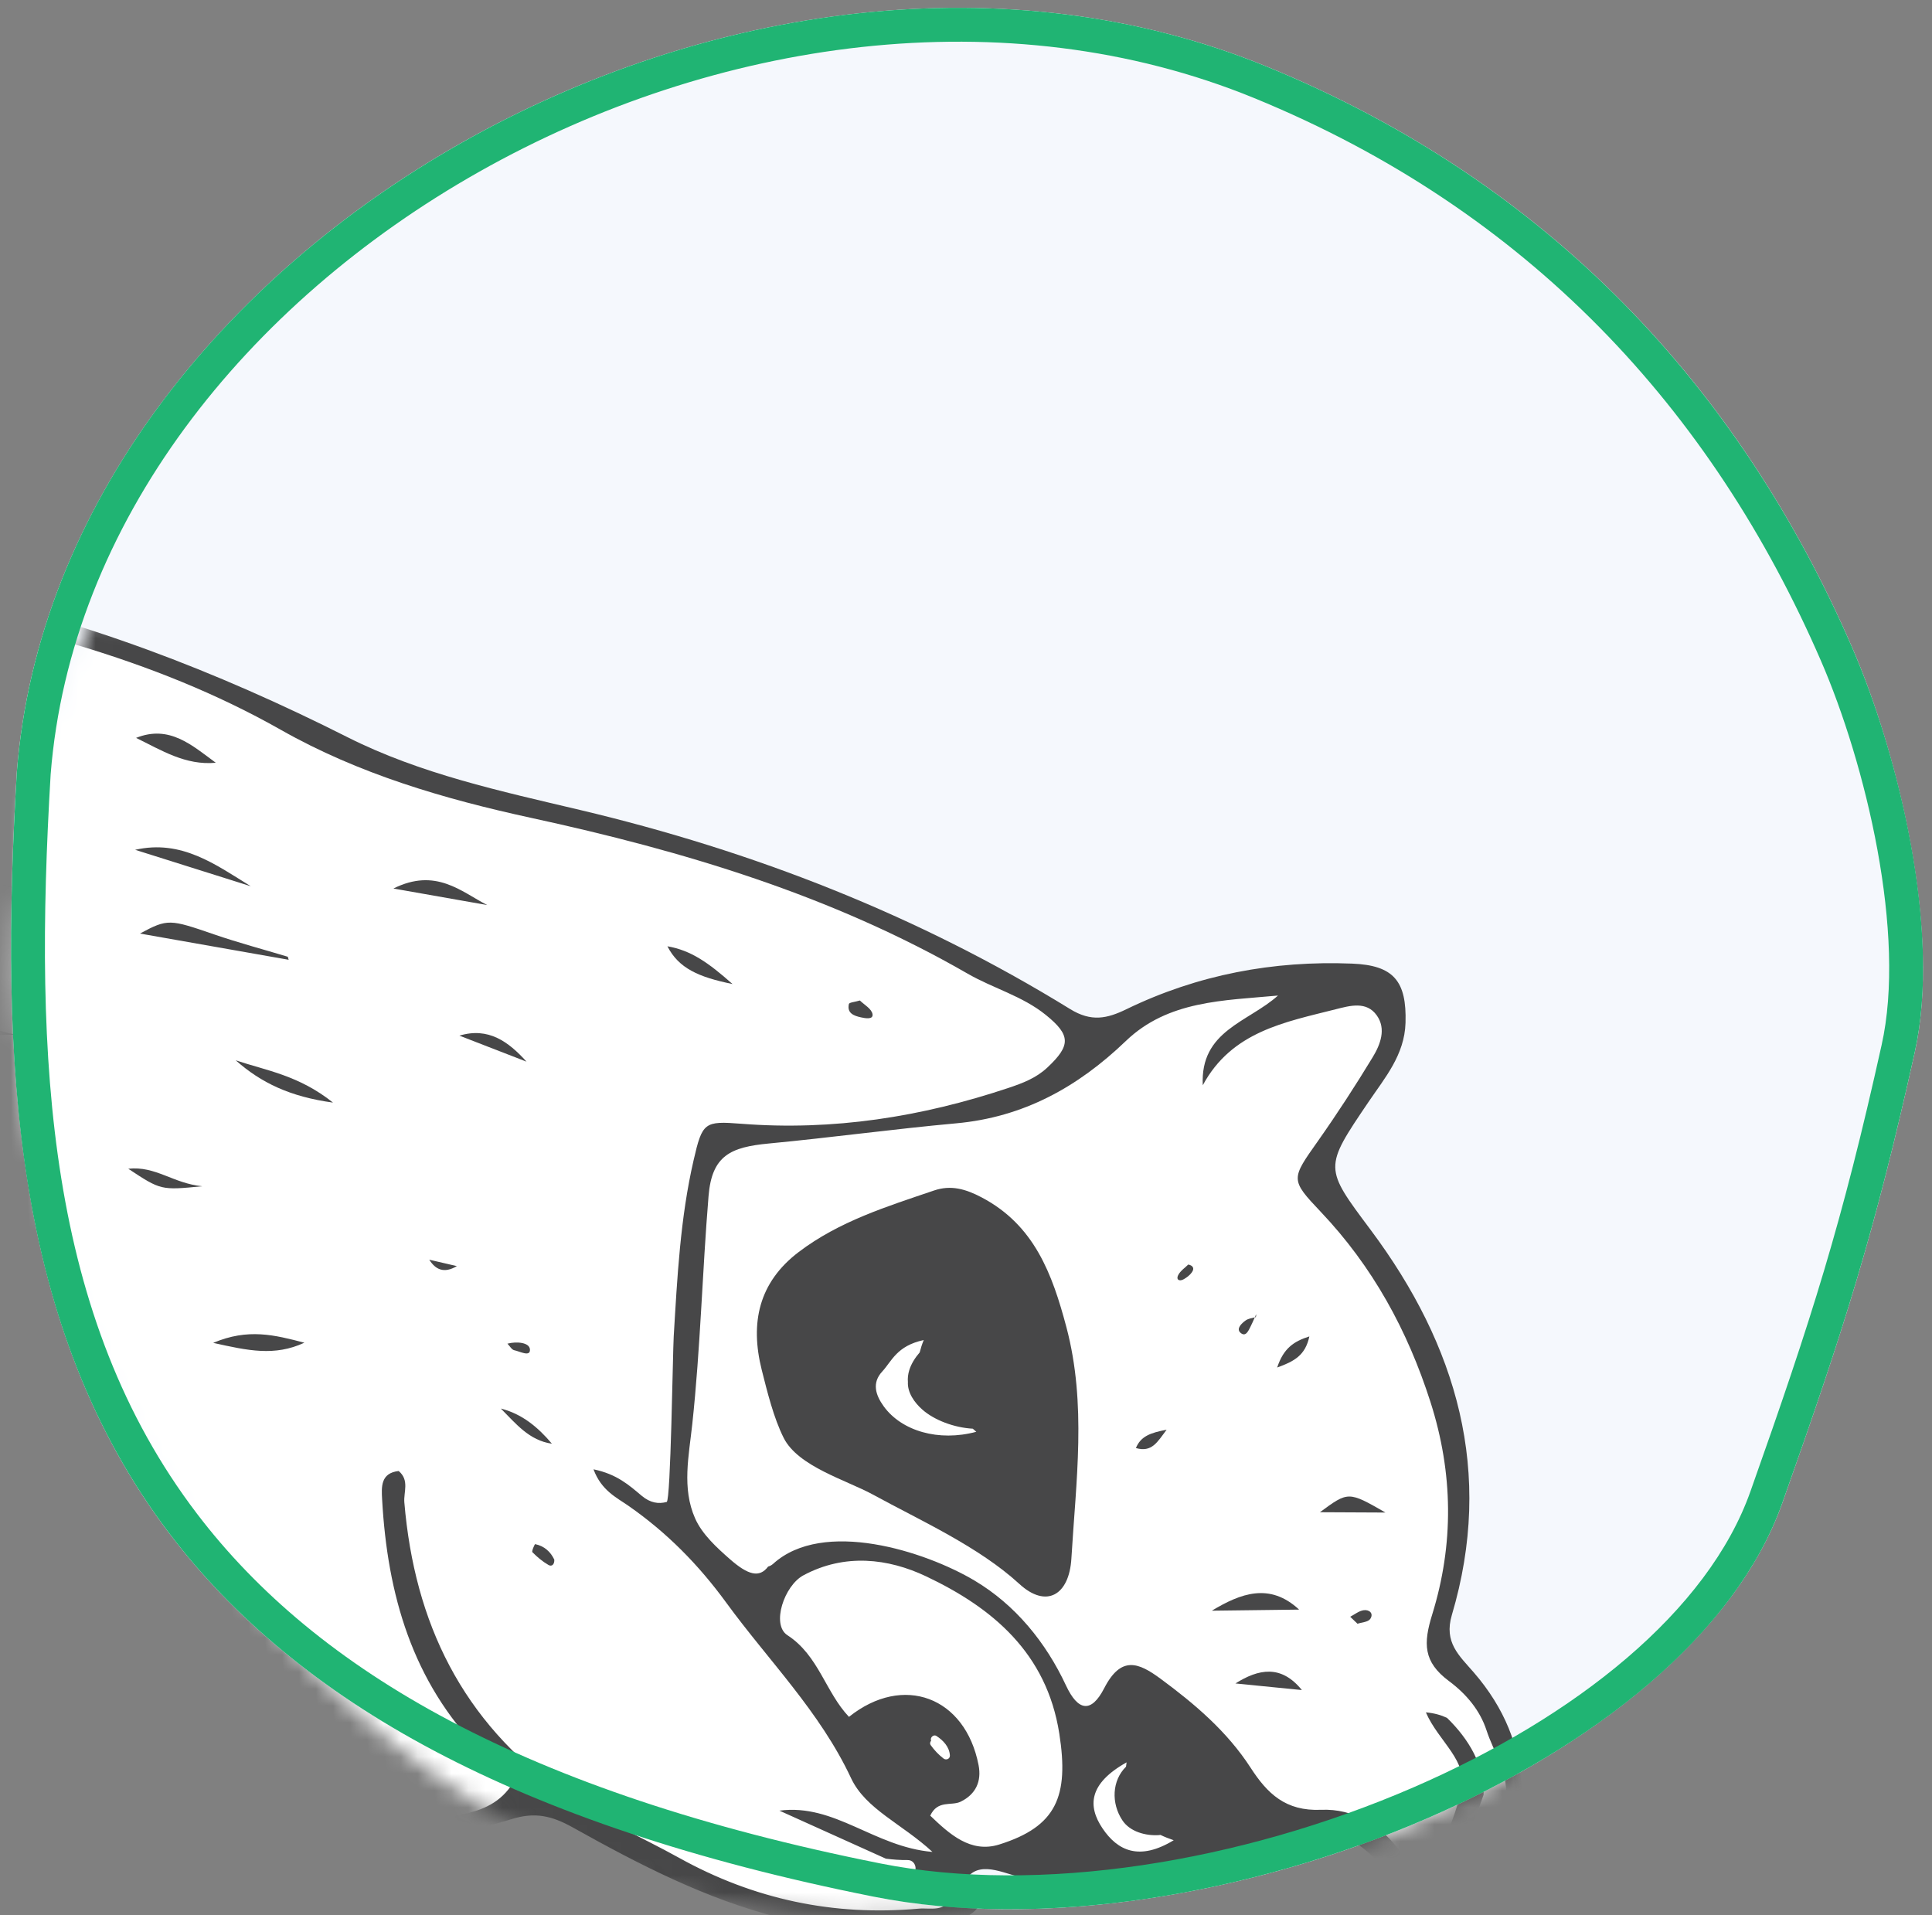 <svg xmlns="http://www.w3.org/2000/svg" xmlns:xlink="http://www.w3.org/1999/xlink" width="114" height="113" viewBox="0 0 114 113">
  <rect x="0" y="0" width="114" height="113" fill="#808080" stroke="none"/>
  <defs>
    <path id="notice-raccoon-chris-a" d="M7.113,46.174 C12.777,29.042 24.097,17.032 38.88,9.356 C44.992,6.179 55.324,2.915 62.471,4.002 C73.192,5.608 78.989,7.013 89.512,9.934 C105.606,14.392 118.911,42.466 116.444,61.818 C110.241,110.474 84.993,116.543 53.781,116.869 C22.462,116.612 -3.225,77.469 7.113,46.174 Z"/>
    <polygon id="notice-raccoon-chris-c" points="0 .064 179.355 .064 179.355 128.964 0 128.964"/>
  </defs>
  <g fill="none" fill-rule="evenodd" transform="translate(-5 -6)">
    <path fill="#FFF" d="M8.256,48.317 C13.919,31.185 25.24,19.175 40.022,11.499 C46.135,8.322 56.467,5.058 63.614,6.145 C74.335,7.751 80.132,9.156 90.655,12.077 C106.749,16.535 120.054,44.609 117.587,63.961 C111.383,112.617 86.136,118.686 54.923,119.011 C23.605,118.755 -2.083,79.611 8.256,48.317 Z" transform="rotate(94 61.907 62.472)"/>
    <path fill="#DEE7F8" fill-opacity=".3" d="M8.256,48.317 C13.919,31.185 25.24,19.175 40.022,11.499 C46.135,8.322 56.467,5.058 63.614,6.145 C74.335,7.751 80.132,9.156 90.655,12.077 C106.749,16.535 120.054,44.609 117.587,63.961 C111.383,112.617 86.136,118.686 54.923,119.011 C23.605,118.755 -2.083,79.611 8.256,48.317 Z" transform="rotate(94 61.907 62.472)"/>
    <g transform="translate(1.143 2.143)">
      <mask id="notice-raccoon-chris-b" fill="#fff">
        <use xlink:href="#notice-raccoon-chris-a"/>
      </mask>
      <g mask="url(#notice-raccoon-chris-b)">
        <g transform="rotate(10 215.336 -608.196)">
          <polygon fill="#FFF" points="204.356 78.448 203.132 81.581 202.356 83.665 201.86 85.797 202.804 87.579 206.631 90.811 209.358 93.985 211.479 97.661 212.65 99.687 213.043 102.408 213.897 106.689 213.558 110.295 213.897 112.462 215.804 114.175 218.295 116.448 219.315 118.28 219.779 119.946 219.779 122.148 218.727 125.53 217.393 127.743 215.804 127.743 213.558 125.53 211.479 123.829 208.993 123.522 206.631 124.178 203.132 126.592 198.412 128.544 193.298 129.364 189.378 129.364 188.094 130.57 189.082 131.711 188.094 133.046 184.262 134.059 180.545 134.381 174.888 134.059 169.729 132.509 162.266 130.5 160.867 131.711 156.211 133.568 147.245 135.709 139.216 137.223 134.084 138.026 136.679 139.697 139.499 141.271 140.665 143.482 139.499 144.77 137.074 145.812 131.562 146.589 121.803 149.222 114.907 150.725 107.377 151.892 99.519 152.369 94.894 152.696 94.894 153.76 99.519 156.603 102.632 161.846 99.519 171.111 92.733 175.436 88.254 176.651 83.44 174.759 69.928 168.723 64.339 165.37 57.05 160.4 50.1 154.126 45.822 148.104 42.655 142.656 41.329 137.59 41.648 131.711 42.655 127.074 43.734 122.148 45.282 118.28 48.283 114.991 48.283 110.54 49.16 104.365 50.655 99.098 53.348 93.985 56.386 89.749 59.698 85.797 65.204 81.037 69.524 78.448 74.248 76.185 80.283 73.787 86.454 71.947 93.512 70.001 101.777 68.113 106.555 67.227 110.576 66.761 115.878 66.761 122.855 67.227 130.5 68.482 138.733 70.583 145.318 72.384 155.925 72.91 163.103 73.561 172.967 75.356 179.689 77.103 186.128 79.52 188.094 79.85 192.111 77.103 197.486 74.977 201.351 74.245 203.916 74.245 204.942 76.185"/>
          <g transform="translate(40.89 65.916)">
            <g transform="translate(0 .14)">
              <mask id="notice-raccoon-chris-d" fill="#fff">
                <use xlink:href="#notice-raccoon-chris-c"/>
              </mask>
              <path fill="#474748" d="M57.022,94.575 C56.407,94.555 56.068,94.976 55.766,95.457 C55.246,96.284 56.656,97.283 56.143,97.386 C55.311,97.555 54.587,97.43 54.829,98.517 C54.977,99.187 54.928,99.769 54.818,100.415 C54.696,101.138 55.53,101.771 55.162,102.555 C54.311,103.002 53.978,102.248 53.492,101.907 C53.063,101.605 52.764,101.101 52.159,101.081 C52.222,102.745 52.628,104.518 53.174,105.445 C52.181,105.839 52.051,104.607 51.329,104.49 C50.585,104.367 49.776,104.469 50.055,105.31 C50.446,106.489 49.511,106.764 49.106,107.434 C48.058,109.165 47.095,109.751 45.453,109.154 C43.107,108.299 40.762,107.392 38.53,106.282 C35.762,104.904 35.474,103.002 37.084,100.288 C37.994,98.756 38.16,96.854 39.175,95.322 C39.483,94.857 39.89,94.162 40.364,94.533 C42.515,96.215 42.21,93.667 42.648,93.067 C43.485,91.916 42.429,91.1 41.462,90.509 C40.641,90.007 39.784,89.565 38.492,88.845 C39.73,88.561 40.166,88.934 40.64,89.144 C42.745,90.074 42.742,90.08 44.044,88.095 C44.626,87.205 47.26,86.341 48.556,86.741 C50.948,87.479 53.257,88.428 55.456,89.655 C57.233,90.647 57.369,92.668 58.629,93.745 C58.109,94.683 57.568,94.593 57.022,94.575 M32.435,92.503 C32.712,93.005 34.493,93.59 32.482,94.183 C32.557,94.396 32.602,94.598 32.615,94.791 C32.602,94.599 32.557,94.396 32.482,94.183 C32.041,93.438 31.514,92.801 30.162,92.599 C31.098,93.82 29.312,95.757 31.803,96.21 C32.924,97.396 32.027,99.427 33.701,100.445 C32.242,100.412 31.193,99.612 30.021,99.15 C28.823,98.678 27.659,97.365 26.441,99.263 C26.099,99.796 25.215,99.495 24.616,99.204 C21.96,97.916 19.653,96.1 17.323,94.324 C16.664,93.822 16.466,93.204 16.652,92.325 C16.944,90.938 18.624,92.061 18.877,91.03 C19.07,90.243 18.677,89.402 19.75,88.838 C20.705,88.335 22.746,89.462 22.548,87.115 C22.653,87.125 22.759,87.149 22.864,87.144 C25.761,87.043 25.878,86.935 26.412,84.305 C26.605,83.357 26.915,82.433 27.111,81.486 C27.306,80.545 27.424,79.588 27.604,78.461 C29.005,78.669 30.243,79.328 31.559,79.769 C33.929,80.565 34.953,81.807 35.224,84.568 C35.457,86.942 35.991,89.475 36.544,92.051 C35.546,92.151 34.814,91.26 33.965,90.685 C33.277,90.219 32.768,90.507 32.221,90.942 C31.366,91.622 32.146,91.979 32.435,92.503 M13.932,82.577 C13.436,82.439 12.594,81.401 12.967,82.941 C13.27,84.193 10.92,84.27 11.955,85.594 C12.553,86.359 13.329,86.983 13.988,87.705 C14.337,88.088 14.837,88.395 14.849,89.445 C13.06,88.257 11.924,86.718 10.537,85.483 C9.777,84.806 9.329,83.651 7.886,84.03 C7.019,84.258 6.651,83.311 6.15,82.772 C3.686,80.116 2.788,76.736 1.893,73.376 C1.557,72.112 1.685,70.842 3.493,71.002 C5.286,71.161 5.424,69.261 6.623,68.687 C8.421,67.83 10.015,66.692 11.03,64.692 C13.922,66.858 14.987,70.204 17.641,72.208 C18.13,72.577 18.3,73.215 18.316,73.941 C18.34,75.113 18.635,76.278 18.839,77.6 C18.412,78.101 17.106,77.146 16.881,78.421 C16.75,79.165 16.525,79.906 16.496,80.654 C16.426,82.488 15.719,83.075 13.932,82.577 M6.73,50.926 C8.673,54.074 8.605,55.338 6.163,57.804 C5.388,58.587 4.426,59.325 4.435,60.43 C4.45,62.351 3.332,63.42 1.765,64.625 C2.624,57.443 4.107,53.431 6.73,50.926 M18.16,21.448 C23.656,15.181 30.869,11.264 38.737,8.606 C46.28,6.057 53.996,4.104 61.723,2.232 C64.672,1.517 67.739,1.115 70.806,1.177 C79.434,1.349 88.003,1.828 96.268,4.761 C101.229,6.521 106.437,7.102 111.699,7.309 C120.877,7.67 129.953,8.726 138.663,11.888 C140.299,12.482 142.077,12.626 143.632,13.487 C145.295,14.406 145.407,15.003 144.258,16.533 C143.71,17.263 142.975,17.696 142.209,18.112 C137.465,20.686 132.452,22.41 127.054,22.931 C124.872,23.142 124.774,23.244 124.655,25.539 C124.471,29.033 124.907,32.522 125.305,35.985 C125.408,36.886 126.817,45.57 126.592,45.673 C126.145,45.88 125.66,45.907 125.068,45.565 C124.253,45.093 123.418,44.565 122.005,44.526 C122.681,45.681 123.634,45.928 124.418,46.292 C126.915,47.45 129.078,48.984 131.085,50.914 C134.137,53.85 137.639,56.279 140.136,59.833 C141.298,61.488 143.575,61.966 145.621,63.286 C142.17,63.592 139.467,61.463 136.305,62.455 L142.983,64.155 C143.41,64.137 143.836,64.093 144.258,64.014 C144.83,63.907 145.057,64.783 144.484,64.891 C142.799,65.205 141.093,65.056 139.428,64.655 C138.265,64.563 137.055,64.386 135.761,64.268 C137.274,65.455 137.276,65.426 139.426,65.535 C140.729,65.602 142.025,65.842 143.328,65.885 C144.609,65.929 145.866,65.194 147.204,65.714 C146.944,66.69 146.071,66.544 145.401,66.725 C140.536,68.039 135.727,67.872 130.952,66.223 C128.492,65.374 125.978,64.801 123.573,63.661 C116.944,60.516 113.176,55.282 111.351,48.383 C111.197,47.801 111.436,47.046 110.701,46.62 C109.668,46.924 109.86,47.718 110.032,48.449 C111.31,53.899 113.636,58.712 118.344,62.076 C119.047,62.579 119.7,63.152 120.46,63.761 C119.882,65.014 118.833,65.579 117.735,65.987 C116.103,66.592 114.453,67.189 112.764,67.587 C106.084,69.162 99.407,70.776 92.536,71.296 C91.034,71.41 89.515,71.531 88.014,71.091 C87.748,69.66 88.803,69.019 89.385,68.172 C94.579,60.623 95.594,52.529 92.56,43.91 C91.631,41.273 90.112,39.157 87.73,37.521 C83.277,34.463 78.682,31.821 73.222,31.137 C66.308,30.273 60.85,33.158 55.554,38.016 C57.039,38.184 57.421,37.382 57.934,36.98 C65.371,31.166 73.172,30.609 81.417,35.172 C83.815,36.498 86.057,38.035 88.195,39.725 C89.87,41.051 90.895,42.881 91.539,44.869 C94.54,54.124 92.887,62.47 86.565,69.894 C85.121,71.589 83.139,71.644 81.207,71.852 C76.706,72.336 72.925,74.422 69.39,77.071 C68.779,77.528 68.228,78.063 67.991,79.368 C73.512,75.567 79.135,72.786 85.754,72.889 C87.108,72.74 88.477,72.717 89.835,72.83 C91.237,72.948 92.785,73.321 94.162,73.633 C94.454,73.699 94.521,73.955 94.446,74.175 C91.055,74.017 88.066,73.705 84.876,75.234 C85.873,75.731 86.758,75.592 87.78,75.338 C90.861,74.572 94.616,74.724 97.436,76.282 C98.159,76.681 97.245,77.008 97.006,77.096 C96.89,77.139 96.775,77.174 96.659,77.202 C95.982,76.992 95.355,76.635 94.675,76.414 C93.735,76.109 92.741,76.456 91.788,76.444 C91.771,76.444 91.759,76.451 91.744,76.453 C91.636,76.443 91.529,76.437 91.421,76.437 C89.408,76.418 87.046,77.061 85.403,78.213 C89.065,78.355 92.654,76.432 96.393,78.146 C94.121,78.553 91.822,78.846 89.582,79.389 C83.988,80.747 78.31,81.718 72.811,83.548 C68.768,84.894 64.388,84.383 60.176,84.897 C58.449,85.109 56.7,85.144 54.973,85.356 C51.505,85.779 48.276,84.805 45.133,83.602 C39.435,81.419 33.639,79.466 28.157,76.743 C23.453,74.406 18.842,71.945 15.593,67.596 C13.625,64.963 9.244,53.814 8.711,50.524 C6.875,39.194 10.924,29.697 18.16,21.448 M148.55,14.183 C150.594,11.385 153.828,10.832 156.926,9.982 C155.46,11.847 152.756,12.818 153.475,15.966 C154.609,12.539 157.606,11.456 160.431,10.183 C161.216,9.83 162.125,9.388 162.869,10.122 C163.57,10.811 163.376,11.783 163.062,12.592 C162.352,14.416 161.586,16.223 160.753,17.996 C159.567,20.516 159.503,20.538 161.627,22.112 C165.204,24.759 167.882,28.107 169.952,32.04 C172.007,35.945 172.774,40.068 172.229,44.371 C172.006,46.136 172.187,47.213 173.883,48.064 C175.053,48.651 175.994,49.465 176.567,50.533 C177.254,51.817 178.175,52.609 178.39,54.162 C178.507,54.997 178.318,55.955 177.991,56.911 C177.538,58.234 176.819,59.553 176.271,60.536 C175.574,59.004 176.28,57.841 176.559,56.748 C176.765,55.939 176.938,55.133 177.063,54.318 C176.83,52.621 175.637,51.233 174.148,50.223 C173.781,50.123 173.361,50.078 172.865,50.12 C173.896,51.697 175.887,52.512 175.732,54.37 C175.588,56.072 175.228,57.79 174.544,59.312 C173.574,59.691 173.265,58.934 172.851,58.526 C171.422,57.116 169.636,56.447 167.774,56.856 C165.73,57.307 164.489,56.472 163.242,55.128 C161.512,53.268 159.347,51.998 157.092,50.88 C155.668,50.176 154.573,49.922 153.924,52.015 C153.428,53.614 152.637,53.615 151.675,52.244 C150.072,49.954 147.913,48.081 145.281,47.084 C142.11,45.885 135.853,45.03 133.413,48.176 C133.336,48.275 133.246,48.342 133.149,48.388 C132.765,49.147 132.076,49.093 130.846,48.345 C129.975,47.815 128.984,47.19 128.41,46.333 C127.323,44.713 127.409,42.757 127.282,40.892 C126.978,36.375 126.306,31.964 125.89,27.464 C125.668,25.073 126.674,24.397 128.86,23.795 C132.429,22.811 135.957,21.676 139.53,20.706 C143.38,19.662 146.231,17.355 148.55,14.183 M155.26,60.172 C154.169,59.037 153.993,57.721 155.985,56.092 C155.986,56.181 155.992,56.266 155.996,56.351 C155.323,57.293 155.496,58.626 156.339,59.508 C156.897,60.092 157.85,60.169 158.586,59.994 C158.624,59.985 158.66,59.973 158.696,59.962 C158.953,60.034 159.228,60.09 159.521,60.135 C157.74,61.697 156.375,61.331 155.26,60.172 M144.379,56.779 C144.333,56.626 144.5,56.437 144.661,56.505 C145.106,56.693 145.525,57.004 145.646,57.496 C145.696,57.698 145.482,57.835 145.309,57.745 C144.987,57.578 144.694,57.36 144.434,57.106 C144.348,57.022 144.355,56.92 144.405,56.842 C144.397,56.821 144.385,56.803 144.379,56.779 M149.423,62.172 C147.852,62.986 146.419,62.068 145.121,61.201 C145.392,60.195 146.253,60.436 146.747,60.077 C147.549,59.492 147.763,58.682 147.412,57.768 C145.944,53.941 142.099,53.214 139.387,56.293 C137.768,55.098 136.997,53.036 134.972,52.178 C133.915,51.73 134.282,49.326 135.289,48.535 C137.463,46.824 140.04,46.679 142.433,47.338 C146.62,48.489 150.221,50.56 151.78,55.109 C152.993,58.655 152.574,60.541 149.423,62.172 M69.545,124.776 C72.614,120.519 74.41,115.841 74.89,110.581 C75.373,105.29 73.781,100.945 69.773,97.464 C67.956,95.886 66.001,94.506 63.968,93.222 C60.964,91.327 57.986,89.389 54.953,87.44 C55.563,86.864 56.122,87.002 56.64,86.999 C66.847,86.94 76.759,85.155 86.501,82.152 C89.397,81.26 92.378,80.459 95.485,80.571 C96.61,80.612 97.626,80.145 98.635,79.756 C101.081,78.812 101.35,77.229 99.58,75.295 C98.309,73.908 96.509,73.396 94.313,72.171 C98.735,71.895 102.231,70.685 105.855,70.098 C111.036,69.256 116.132,68.105 120.839,65.687 C122.1,65.039 123.108,65.072 124.492,65.555 C128.674,67.013 132.968,68.353 137.412,68.669 C139.674,68.828 141.956,68.714 144.178,68.252 C146.016,67.871 151.014,66.43 147.921,64.395 C148.577,63.223 150.257,63.903 151.304,63.855 C153.597,63.751 156.001,63.238 158.224,62.668 C160.909,61.978 163.455,60.81 165.678,59.145 C167.83,57.533 170.215,57.886 172.145,59.801 C172.684,60.337 173.107,60.993 173.662,61.51 C175.629,63.34 176.647,63.151 177.914,60.777 C180.532,55.873 179.547,50.804 175.235,47.306 C174.212,46.475 173.185,45.873 173.376,44.199 C174.375,35.476 170.915,28.483 164.707,22.645 C161.364,19.501 161.35,19.545 163.275,15.24 C163.981,13.663 164.889,12.137 164.617,10.266 C164.263,7.816 163.333,7.039 160.91,7.366 C156.29,7.991 152.04,9.592 148.254,12.332 C147.226,13.077 146.348,13.437 144.989,12.898 C135.183,9.007 124.978,6.96 114.447,6.348 C109.67,6.07 104.818,5.89 100.213,4.504 C91.923,2.006 83.517,0.362 74.853,0.12 C72.032,0.041 69.246,-0.003 66.393,0.337 C62.233,0.831 58.314,2.112 54.286,3.037 C45.879,4.97 37.71,7.464 29.85,11.173 C24.638,13.632 20.423,17.282 16.803,21.329 C10.506,28.367 6.594,36.748 6.854,46.558 C6.894,48.061 6.626,49.403 5.44,50.389 C4.02,51.57 3.381,53.159 2.9,54.859 C2.188,57.377 1.36,59.867 0.762,62.411 C-0.827,69.18 0.031,75.72 3.691,81.591 C8.379,89.116 14.812,95.062 22.419,99.535 C28.801,103.288 35.398,106.734 42.346,109.363 C49.516,112.076 54.763,116.858 58.477,123.468 C59.224,124.795 59.966,126.147 60.887,127.352 C62.276,129.17 64.142,129.45 66.067,128.195 C67.443,127.299 68.57,126.128 69.545,124.776" mask="url(#notice-raccoon-chris-d)"/>
            </g>
            <path fill="#474748" d="M139.762 34.531C139.549 34.884 139.39 35.274 139.339 35.66 139.306 35.916 139.322 36.155 139.38 36.368 139.455 36.99 139.97 37.501 140.497 37.823 141.307 38.321 142.544 38.55 143.629 38.419 143.708 38.466 143.789 38.513 143.864 38.563 141.779 39.538 139.518 39.282 138.227 38.035 137.635 37.462 137.285 36.793 137.78 36.026 138.227 35.334 138.354 34.385 139.87 33.771 139.809 34.047 139.78 34.296 139.762 34.531M131.699 29.94C129.692 32.111 129.594 34.551 130.76 37.16 131.302 38.367 131.944 39.831 132.734 40.891 133.867 42.41 136.814 42.701 138.501 43.271 141.574 44.308 145.175 45.212 147.927 46.964 149.747 48.125 150.937 47.107 150.689 44.953 150.164 40.419 150.003 35.825 148.03 31.563 146.667 28.622 145.124 25.958 141.771 24.887 140.771 24.566 139.866 24.465 138.945 24.97 136.367 26.386 133.743 27.731 131.699 29.94M19.442 32.565C20.161 29.554 22.615 27.411 23.479 24.473 21.773 26.991 19.284 29.118 19.442 32.565M90.16 18.18L99.07 18.18C99.043 18.124 99.016 18.068 98.989 18.013 97.49 17.835 95.982 17.707 94.493 17.471 91.739 17.036 91.624 17.024 90.16 18.18M31.528 39.469C30.426 41.554 29.365 43.639 30.639 46.096 30.68 43.875 31.749 41.744 31.528 39.469M78.042 4.669C74.348 3.796 73.683 3.854 71.934 5.169 74.099 5.411 76.059 5.063 78.042 4.669M31.801 72.4C30.475 70.399 29.938 67.722 27.064 67.044 28.603 68.864 29.475 71.253 31.801 72.4M12.623 35.701C12.086 38.279 13.004 40.718 13.345 43.161 13.543 40.598 13.785 38.062 12.623 35.701M23.001 41.677C21.676 44.62 21.769 45.508 23.001 47.212L23.001 41.677zM89.023 13.363C91.387 13.674 93.751 13.985 96.114 14.295 93.845 13.396 91.608 12.272 89.023 13.363M76.707 16.826L82.607 16.826C80.649 16.669 78.725 15.47 76.707 16.826M83.396 16.826L82.607 16.826C82.869 16.847 83.131 16.852 83.396 16.826M61.382 71.674C59.585 70.434 57.861 69.046 55.605 68.751 57.105 70.603 59.328 70.964 61.382 71.674M45.347 62.151C43.678 58.638 42.73 57.547 40.696 56.722 41.669 58.968 43.289 60.38 45.347 62.151M92.817 7.478C91.257 6.71 89.732 5.73 87.929 6.85 89.526 7.306 91.081 7.954 92.817 7.478M104.428 12.966L110.047 12.966C108.405 12.458 106.675 11.301 104.428 12.966M59.558 15.555C61.468 14.718 63.379 13.88 65.289 13.043 63.065 13.186 61.071 13.839 59.558 15.555M65.316 17.73C67.417 17.494 69.459 16.903 71.551 16.763 69.353 16.478 67.171 16.195 65.316 17.73M30.435 55.791C30.927 57.664 32.114 59.001 33.722 60.014 32.984 58.332 31.954 56.873 30.435 55.791M51.125 58.266C50.088 56.912 50.067 54.954 48.479 53.996 48.71 55.891 49.503 57.364 51.125 58.266M54.32 48.379C54.373 50.786 55.128 52.158 56.141 53.465 56.099 51.847 55.779 50.297 54.32 48.379M25.772 36.305C26.363 34.31 28.023 32.866 28.634 30.899 26.889 32.286 25.954 34.107 25.772 36.305M79.511 54.924C79.304 54.805 79.096 54.688 78.889 54.571 77.986 55.967 77.452 57.444 78.277 59.228 78.688 57.794 79.1 56.358 79.511 54.924M98.609 41.215C100.72 41.307 102.312 41.38 103.908 40.271 102.094 40.127 100.492 39.996 98.609 41.215M103.11 26.025C100.84 24.786 98.895 24.846 97.024 24.565 98.731 25.611 100.553 26.123 103.11 26.025M82.923 9.589C81.481 9.489 79.966 9 78.232 10.266 80.274 10.663 81.596 10.11 82.923 9.589M47.726 33.182C45.872 33.82 44.795 34.952 45.163 37.002 45.824 35.578 46.958 34.504 47.726 33.182M86.214 57.056C86.126 58.297 86.04 59.537 85.953 60.777 87.122 59.624 87.718 58.416 86.214 57.056M79.845 25.66C81.295 26.183 82.66 25.491 84.084 25.328 82.671 25.338 81.246 24.854 79.845 25.66M91.891 31.967C94.008 32.884 94.008 32.884 96.366 32.227 94.636 32.359 93.454 31.511 91.891 31.967M113.935 21.663C112.68 20.683 111.362 20.036 109.769 20.839 111.158 21.113 112.546 21.388 113.935 21.663M119.326 43.604C118.354 42.793 117.292 42.179 115.998 42.084 117.015 42.797 117.969 43.65 119.326 43.604M70.819 58.095C70.589 57.141 70.368 56.221 70.148 55.301 69.499 57.151 69.499 57.151 70.819 58.095M125.112 15.042C123.479 14.041 122.36 13.513 120.941 13.515 121.819 14.677 123.071 14.989 125.112 15.042M45.986 46.504C46.47 45.377 45.727 45.015 45.503 44.474 45.273 43.92 45.211 43.147 44.305 42.745 44.156 44.444 44.84 45.413 45.986 46.504M36.917 46.196C37.091 45.084 37.804 44.224 37.692 42.886 36.499 44.539 36.499 44.539 36.917 46.196M47.469 23.048C46.66 23.578 46.289 24.31 46.28 25.241 46.744 24.561 47.853 24.189 47.469 23.048M36.243 21.299C35.001 22.27 34.143 23.041 33.829 24.225 34.85 23.602 35.623 22.768 36.243 21.299M33.829 24.225C33.805 24.24 33.782 24.256 33.758 24.271L33.802 24.312C33.81 24.28 33.821 24.254 33.829 24.225M55.913 22.244C57.424 21.906 58.139 21.348 58.976 20.653 57.707 20.524 56.974 21.091 55.913 22.244M53.642 77.719C52.006 77.273 51.025 77.007 50.045 76.74 50.718 77.7 51.745 78.081 53.642 77.719M23.115 58.191C23.422 58.511 23.641 59.206 24.325 58.671 24.044 57.921 23.738 57.234 22.775 56.813 22.551 57.525 22.823 57.886 23.115 58.191M42.626 16.942C41.87 17.341 41.308 17.96 41.063 19.079 41.656 18.512 42.265 17.961 42.834 17.372 43.026 17.172 42.917 16.984 42.626 16.942M82.162 44.27C82.022 42.639 81.387 41.847 80.216 41.446 80.448 42.537 81.029 43.34 82.162 44.27M63.586 26.184C64.938 25.774 65.848 25.595 66.439 24.458 65.134 24.443 64.438 24.967 63.586 26.184M62.397 42.708C61.696 43.612 60.852 43.943 61.018 45.364 61.613 44.459 62.34 44.05 62.397 42.708M62.078 67.25C62.055 67.318 62.136 67.421 62.196 67.572 62.877 68.065 63.663 68.266 64.975 67.938 63.92 67.43 63.173 67.045 62.302 67.051 62.224 67.051 62.108 67.165 62.078 67.25M35.844 11.997C35.16 12.498 34.291 12.698 34.521 13.755 35.1 13.313 35.677 12.891 35.844 11.997M61.727 55.76C61.613 55.773 61.429 56.082 61.448 56.234 61.515 56.774 61.789 57.198 62.386 57.256 62.447 57.261 62.538 56.939 62.632 56.734 62.456 56.307 62.463 55.678 61.727 55.76M132.91 15.662C133.176 15.673 133.667 15.679 133.555 15.357 133.449 15.053 132.955 14.886 132.681 14.693 132.395 14.836 132.084 14.914 132.078 15.007 132.05 15.569 132.49 15.643 132.91 15.662M68.5 45.713C67.623 45.818 67.208 46.312 66.982 47.124 67.824 46.987 68.269 46.527 68.5 45.713M111.983 34.258C111.3 34.221 110.806 34.195 110.313 34.168 110.766 34.665 111.299 34.845 111.983 34.258M50.064 21.165C50.335 21.021 50.587 20.839 50.769 20.723 50.558 20.263 50.367 20.185 50.144 20.336 49.892 20.508 49.512 20.712 49.481 20.942 49.412 21.444 49.793 21.31 50.064 21.165M117.083 38.348C116.982 37.945 116.218 38.014 115.717 38.246 115.877 38.361 116.026 38.553 116.179 38.558 116.513 38.565 117.198 38.805 117.083 38.348M19.363 59.694C19.379 59.698 19.391 59.704 19.407 59.707 19.406 59.692 19.402 59.677 19.402 59.662 19.392 59.657 19.381 59.653 19.37 59.648 19.368 59.664 19.365 59.679 19.363 59.693L19.363 59.694zM119.304 50.108C119.631 50.341 119.99 50.547 120.367 50.685 120.591 50.767 120.714 50.581 120.653 50.317 120.348 49.887 119.925 49.628 119.38 49.611 119.356 49.61 119.239 50.062 119.304 50.108M61.416 6.005C61.386 6.007 61.356 6.007 61.327 6.01L61.366 6.057C61.383 6.037 61.399 6.023 61.416 6.005M61.278 6.056C60.617 6.045 59.889 5.733 59.21 6.605 60.094 6.701 60.738 6.599 61.278 6.056"/>
            <path fill="#474748" d="M61.327 6.01C61.311 6.027 61.294 6.04 61.278 6.056 61.308 6.056 61.336 6.057 61.365 6.056 61.366 6.057 61.327 6.01 61.327 6.01M47.883 10.182C48.154 10.106 48.39 9.899 48.625 9.758 48.598 9.49 48.452 9.41 48.202 9.521 48.024 9.6 47.828 9.693 47.707 9.835 47.537 10.037 47.646 10.249 47.883 10.182M19.37 59.648C19.397 59.449 19.45 59.245 19.424 59.052 19.368 58.654 19.294 58.043 18.751 58.297 18.264 58.524 18.591 59.048 18.851 59.375 18.962 59.515 19.187 59.565 19.37 59.648M33.758 24.271C33.757 24.295 33.752 24.319 33.75 24.342 33.769 24.332 33.783 24.322 33.803 24.312L33.758 24.271zM32.611 26.302C33.387 25.494 33.693 24.968 33.75 24.342 33.112 24.676 32.871 25.228 32.611 26.302M164.446 45.588C162.458 44.304 160.885 45.238 159.383 46.546 161.07 46.226 162.758 45.907 164.446 45.588M161.501 50.532C162.811 50.433 164.121 50.334 165.431 50.235 163.953 48.95 162.689 49.457 161.501 50.532M164.657 39.716C166.042 39.479 167.255 39.271 168.468 39.063 166.084 38.197 166.088 38.219 164.657 39.716M162.242 29.608C161.391 30.056 160.865 30.551 160.69 31.745 161.624 31.207 162.199 30.753 162.242 29.608M154.903 36.492C154.017 36.83 153.469 37.122 153.306 37.873 154.279 37.972 154.485 37.32 154.903 36.492M168.194 44.965C167.93 45.055 167.721 45.302 167.488 45.48 167.631 45.574 167.773 45.671 167.983 45.812 168.201 45.69 168.583 45.609 168.675 45.4 168.835 45.037 168.513 44.854 168.194 44.965M158.891 28.986L158.873 29.06C158.893 29.05 158.914 29.042 158.934 29.033L158.891 28.986zM158.2 30.1C158.565 30.326 158.649 29.877 158.734 29.601 158.789 29.424 158.83 29.242 158.873 29.06 158.701 29.139 158.509 29.201 158.382 29.327 158.172 29.538 157.893 29.911 158.2 30.1"/>
            <path fill="#474748" d="M158.89 28.984C158.891 28.986 158.934 29.033 158.934 29.033 158.936 28.976 158.936 28.92 158.936 28.863 158.917 28.903 158.903 28.943 158.89 28.984M154.368 27.563C154.524 27.431 154.675 27.266 154.759 27.084 154.875 26.836 154.767 26.684 154.47 26.671 154.314 26.893 154.069 27.122 153.988 27.398 153.907 27.676 154.125 27.769 154.368 27.563"/>
          </g>
        </g>
      </g>
    </g>
    <path stroke="#20B473" stroke-width="2" d="M63.466,7.134 C56.496,6.074 46.436,9.292 40.484,12.386 C25.931,19.944 14.781,31.764 9.205,48.631 C4.123,64.015 7.936,81.321 16.836,94.803 C25.688,108.213 39.6,117.881 54.92,118.011 C71.974,117.833 87.253,115.979 98.496,106.102 C107.506,98.187 113.879,85.137 116.595,63.834 C117.835,54.103 114.994,42.131 109.827,32.176 C104.959,22.799 98.026,15.156 90.388,13.041 C79.911,10.132 74.139,8.733 63.466,7.134 Z" transform="rotate(94 61.907 62.472)"/>
  </g>
</svg>
